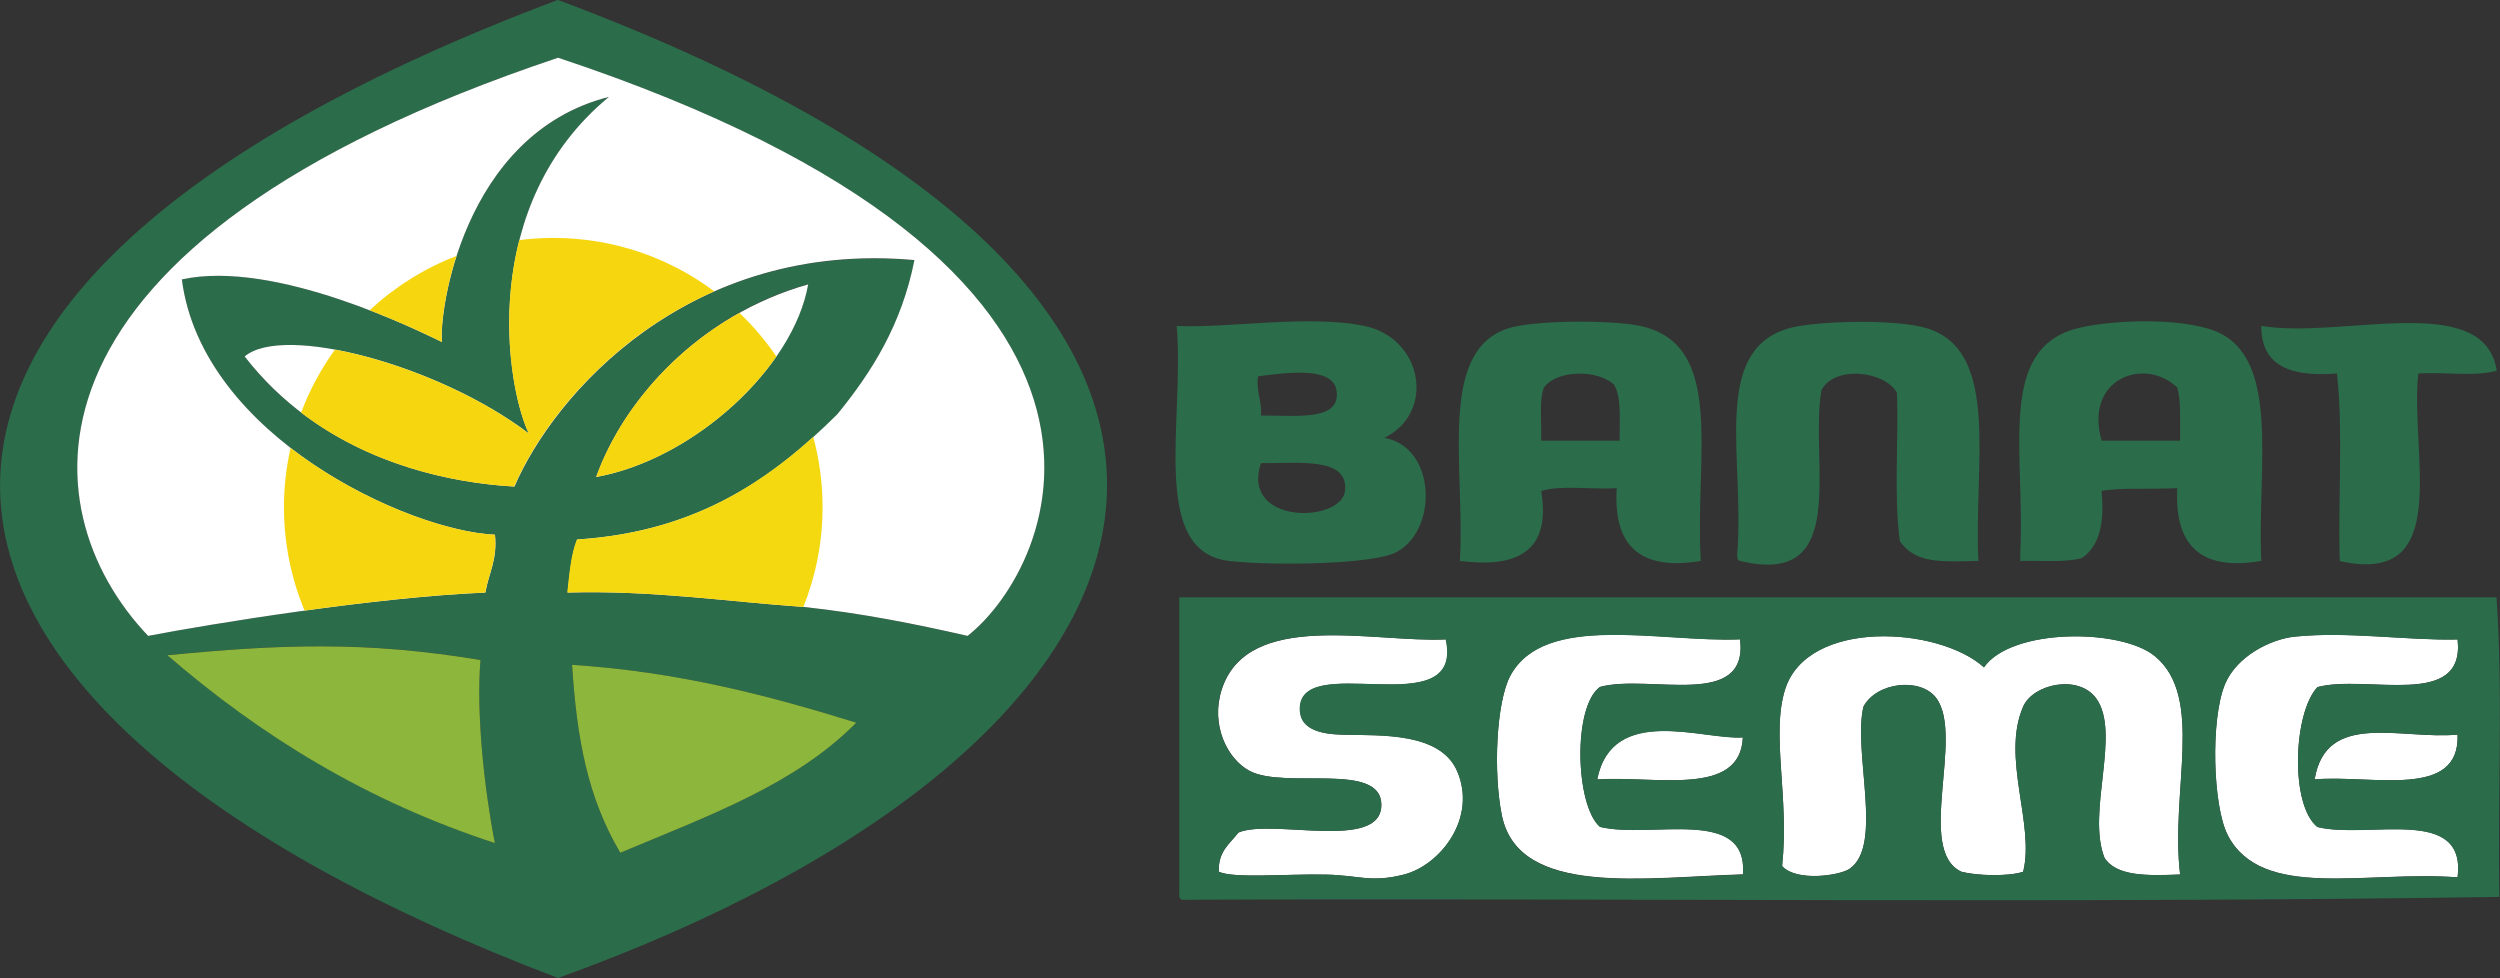 <svg xmlns="http://www.w3.org/2000/svg" id="b" width="192.72" height="75.39" viewBox="0 0 192.72 75.39"><rect x="0" y="0" width="192.72" height="75.39" fill="#333333" stroke="none"/><g id="c"><path d="m111.46,49.29c-5.57.27-15.29-2.33-17.28,3.88-.86,2.7.42,5.34,2.16,6.26,2.72,1.44,10.12-.74,10.15,2.59.04,3.65-8.43,1.05-11.02,2.16-.65.86-1.58,1.44-1.51,3.02,1.16.53,5.13.16,8.21.22,2.55.04,3.5.65,6.05,0,2.82-.72,5.67-4.37,4.11-7.98-1.3-3-5.9-2.74-8.64-2.8-.91-.02-3.3-.05-3.46-1.73-.46-5.05,12.7,1.17,11.24-5.61" fill="#fff"></path><path d="m134.36,67.41c.41-5.29-7.07-2.72-11.02-3.67-1.9-1.63-2.12-9.27,0-10.79,3.79-1.03,11.45,1.79,10.8-3.67-6.13.25-15.07-2.11-17.71,2.8-1.09,2.02-1.33,7.48-.65,10.79,1.31,6.32,11.09,4.74,18.58,4.53" fill="#fff"></path><path d="m189.45,67.63c.7-5.59-6.87-2.92-10.8-3.88-2.13-1.68-1.88-8.79,0-10.79,3.82-1,11.4,1.75,10.8-3.67-3.89.09-8.44-.63-12.53-.22-1.89.19-4.5,1.51-5.4,3.67-1.13,2.7-.95,9.42.22,11.65,2.63,5.05,10.62,2.7,17.72,3.24" fill="#fff"></path><path d="m143.65,54.47c1.01-1.9,4.42-2.28,5.62-.65,2.17,2.95-1.61,11.74,1.94,13.38,1.18.31,3.59.38,4.75,0,.92-3.63-1.71-8.8,0-12.73.77-1.76,4.26-2.5,5.62-.65,1.96,2.67-.75,8.77.65,12.3.92,1.46,3.37,1.39,5.83,1.29-.77-6.42,1.9-13.65-1.94-16.83-2.61-2.15-11.07-2.18-13.18.86-3.48-3.15-13.63-3.78-15.34,1.73-1.08,3.47.35,8.26-.22,13.59,1.11,1.23,4.43.73,5.19.22,2.65-1.8.25-8.99,1.08-12.51" fill="#fff"></path><path d="m123.12,60.08c4.53-.29,11.03,1.38,11.23-3.24-2.98.23-10.07-2.62-11.23,3.24" fill="#fff"></path><path d="m178.43,60.08c4.45-.37,11.21,1.56,11.02-3.45-4.38.41-10.14-1.86-11.02,3.45" fill="#fff"></path><path d="m96.98,29.01c2.26-.3,5.76-.77,6.05,1.08.37,2.38-2.99,1.94-5.83,1.94.1-1.18-.39-1.77-.22-3.02m6.7,8.85c-.29,2.46-8.05,2.62-6.48-2.16,2.85.04,6.8-.53,6.48,2.16m3.02-4.1c3.97-1.92,3.01-7.68-1.51-8.63-4.31-.9-10.61.19-14.48,0,.63,7.29-2.16,17.46,4.11,18.12,3.81.4,11.02.21,12.75-.65,3.28-1.63,3.21-8.11-.86-8.85" fill="#2b6d4a"></path><path d="m119.02,29.87c.99-1.38,4.16-1.39,5.4-.22.6.99.42,2.75.43,4.32h-6.05c.07-1.37-.18-3.06.22-4.1m-.22,7.98c1.53-.48,3.94-.09,5.83-.22-.27,4.29,1.64,6.42,6.48,5.61-.48-8.06,1.98-16.76-4.75-18.13-2.29-.46-8.22-.43-10.15.22-5.41,1.8-3.25,10.75-3.67,17.91,4.46.57,7.03-.75,6.27-5.39" fill="#2b6d4a"></path><path d="m167.84,29.87c.32,1.12.2,2.68.22,4.1h-6.05c-1.37-4.75,3.27-6.52,5.83-4.1m-5.83,7.98c1.32-.28,3.52-.11,5.83-.22-.21,4.24,1.62,6.44,6.48,5.61-.35-7.45,1.69-16.23-4.11-17.91-3.1-.9-7.99-.58-10.15,0-6.12,1.63-3.94,9.58-4.32,17.26v.65c1.61-.04,3.45.14,4.75-.22,1.33-.91,1.77-2.69,1.51-5.18" fill="#2b6d4a"></path><path d="m186.42,28.79c1.96-.13,4.44.27,6.05-.22-.97-6.23-12.01-2.39-18.15-3.45-.02,3.18,2.39,3.94,5.83,3.67.5,4.39.07,9.71.22,14.46,8.83,1.99,5.38-8.29,6.05-14.46" fill="#2b6d4a"></path><path d="m189.45,56.63c.19,5.01-6.57,3.08-11.02,3.45.88-5.32,6.64-3.05,11.02-3.45m-55.09.22c-.2,4.61-6.7,2.94-11.23,3.24,1.16-5.86,8.26-3,11.23-3.24m8.21,10.14c-.76.51-4.07,1.01-5.19-.22.56-5.33-.86-10.12.22-13.59,1.71-5.51,11.85-4.88,15.34-1.73,2.11-3.04,10.57-3.02,13.18-.86,3.85,3.18,1.17,10.41,1.94,16.83-2.47.09-4.92.16-5.83-1.29-1.39-3.53,1.31-9.63-.65-12.3-1.36-1.85-4.85-1.11-5.62.65-1.71,3.93.92,9.1,0,12.73-1.16.38-3.57.3-4.75,0-3.55-1.64.23-10.43-1.94-13.38-1.2-1.63-4.61-1.25-5.62.65-.83,3.52,1.57,10.71-1.08,12.51m29.17-2.59c-1.16-2.23-1.34-8.95-.22-11.65.9-2.16,3.51-3.48,5.4-3.67,4.09-.42,8.64.31,12.53.22.6,5.42-6.98,2.67-10.8,3.67-1.88,2-2.12,9.11,0,10.79,3.94.96,11.5-1.7,10.8,3.88-7.1-.54-15.08,1.81-17.72-3.24m-55.95-1.51c-.68-3.3-.44-8.77.65-10.79,2.64-4.91,11.58-2.55,17.71-2.81.65,5.46-7.01,2.64-10.8,3.67-2.12,1.52-1.9,9.16,0,10.79,3.95.95,11.42-1.63,11.02,3.67-7.49.21-17.27,1.79-18.58-4.53m-15.56-7.98c.15,1.68,2.55,1.7,3.46,1.73,2.74.07,7.34-.19,8.64,2.8,1.57,3.61-1.28,7.26-4.11,7.98-2.55.65-3.5.04-6.05,0-3.07-.05-7.05.32-8.21-.22-.07-1.58.86-2.16,1.51-3.02,2.59-1.11,11.05,1.49,11.02-2.16-.04-3.33-7.43-1.15-10.16-2.59-1.74-.92-3.02-3.56-2.16-6.26,1.99-6.22,11.71-3.61,17.28-3.88,1.47,6.78-11.7.56-11.24,5.61m-9.07,14.46c33.77-.14,68.12.29,101.54-.22-.14-7.63.29-15.82-.22-23.09h-101.54v22.66c-.02.31-.04.61.22.65" fill="#2b6d4a"></path><path d="m146.24,30.3c.12,3.76-.26,8.02.22,11.43,1.23,1.69,2.99,1.58,6.05,1.51-.37-7.37,1.72-16.1-3.89-17.91-2.43-.78-8.79-.6-10.8,0-5.89,1.77-3.34,9.93-3.89,17.26-.02.31-.04.61.22.65,8.56,2.08,5.31-7.64,6.26-13.16,1-1.96,4.96-1.47,5.83.22" fill="#2b6d4a"></path><path d="m47.81,65.74c7.1-2.97,13.52-5.3,18.2-10.03-6.71-2.08-13.66-3.92-21.91-4.46.37,5.76,1.21,10.23,3.71,14.48m-34.91-15.23c7.11,6.14,15.27,11.22,25.25,14.48-.81-4.14-1.45-10.02-1.11-14.11-8.83-1.48-15.52-1.21-24.14-.37m49.39-28.6c-8.39,2.38-14.19,8.83-16.34,14.86,7.54-1.37,15.23-8.45,16.34-14.86M42.99,4.46C.28,18.76,2.07,39.21,11.42,49.02c4.73-.91,17.32-2.97,26-3.34.25-1.48.94-2.53.74-4.46-6.65-.28-22.59-7.59-24.14-19.68,7.2-1.58,18.38,4.03,20.06,4.83-.28-2.02,1.51-16.01,12.86-18.89-10.08,8.32-7.98,22.15-6.17,25.95-6.95-5.28-18.94-8.48-21.91-5.94,5.66,7.3,14.24,9.65,20.8,10.03,3.05-7.1,13.43-19.03,30.83-17.45-.98,4.96-3.27,8.61-5.94,11.88-4.97,4.94-10.75,9.06-20.05,9.66-.46,1.15-.58,2.64-.74,4.08,6.62-.18,12.18.7,18.2,1.11,4.47.48,8.6,1.31,12.63,2.23,6.79-5.34,17.36-28.32-31.57-44.57m0-4.46c63.26,23.64,49.15,57.69,0,75.39C-11.79,54.6-16.81,22.47,42.99,0" fill="#2b6d4a"></path><path d="m42.99,4.46C.28,18.75,2.07,39.21,11.42,49.02c4.73-.91,17.32-2.97,26-3.34.25-1.48.94-2.53.74-4.46-6.65-.28-22.59-7.59-24.14-19.68,7.2-1.58,18.38,4.03,20.06,4.83-.28-2.02,1.51-16.02,12.86-18.9-10.08,8.32-7.98,22.15-6.17,25.95-6.95-5.28-18.94-8.48-21.91-5.94,5.66,7.3,14.24,9.65,20.8,10.03,3.05-7.1,13.43-19.03,30.83-17.46-.98,4.96-3.27,8.61-5.94,11.88-4.97,4.94-10.75,9.06-20.05,9.66-.46,1.15-.58,2.64-.74,4.09,6.62-.18,12.18.69,18.2,1.11,4.47.48,8.6,1.31,12.63,2.23,6.79-5.34,17.36-28.32-31.57-44.57" fill="#fff"></path><path d="m45.96,36.77c7.54-1.37,15.23-8.45,16.34-14.85-8.39,2.38-14.19,8.83-16.34,14.85" fill="#fff"></path><path d="m38.16,41.22c-3.73-.16-10.36-2.52-15.76-6.69-.33,1.47-.51,3-.51,4.57,0,2.83.57,5.52,1.59,7.97,4.68-.65,9.76-1.22,13.93-1.39.25-1.48.94-2.53.74-4.46" fill="#f6d60e"></path><path d="m62.69,33.68c-4.58,4.13-10.04,7.39-18.22,7.91-.46,1.15-.58,2.64-.74,4.09,6.62-.18,12.18.69,18.2,1.11,0,0,0,0,0,0,.95-2.38,1.48-4.97,1.48-7.69,0-1.88-.25-3.69-.72-5.42" fill="#f5d910"></path><path d="m28.5,23.92c2.78,1.07,4.92,2.13,5.57,2.45-.11-.8.11-3.5,1.12-6.64-2.5.96-4.77,2.4-6.7,4.19" fill="#f6d60e"></path><path d="m55.06,22.46c-3.46-2.59-7.76-4.12-12.41-4.12-.89,0-1.76.06-2.62.17-1.62,6.36-.39,12.56.73,14.91-4.17-3.17-10.17-5.59-14.94-6.47-1.07,1.48-1.95,3.11-2.61,4.86,5.18,3.96,11.4,5.41,16.43,5.7,2-4.67,7.17-11.42,15.42-15.05" fill="#f6d60e"></path><path d="m45.96,36.77c5.37-.97,10.8-4.84,13.89-9.29-.83-1.22-1.79-2.35-2.85-3.36-5.54,3.09-9.39,8-11.05,12.66" fill="#f6d60e"></path><path d="m12.9,50.51c7.11,6.14,15.27,11.23,25.25,14.48-.81-4.14-1.45-10.02-1.11-14.11-8.83-1.48-15.52-1.21-24.14-.37" fill="#8cb63c"></path><path d="m47.81,65.74c7.1-2.97,13.52-5.3,18.2-10.03-6.71-2.08-13.66-3.92-21.91-4.46.37,5.76,1.21,10.23,3.71,14.48" fill="#8cb63c"></path></g></svg>